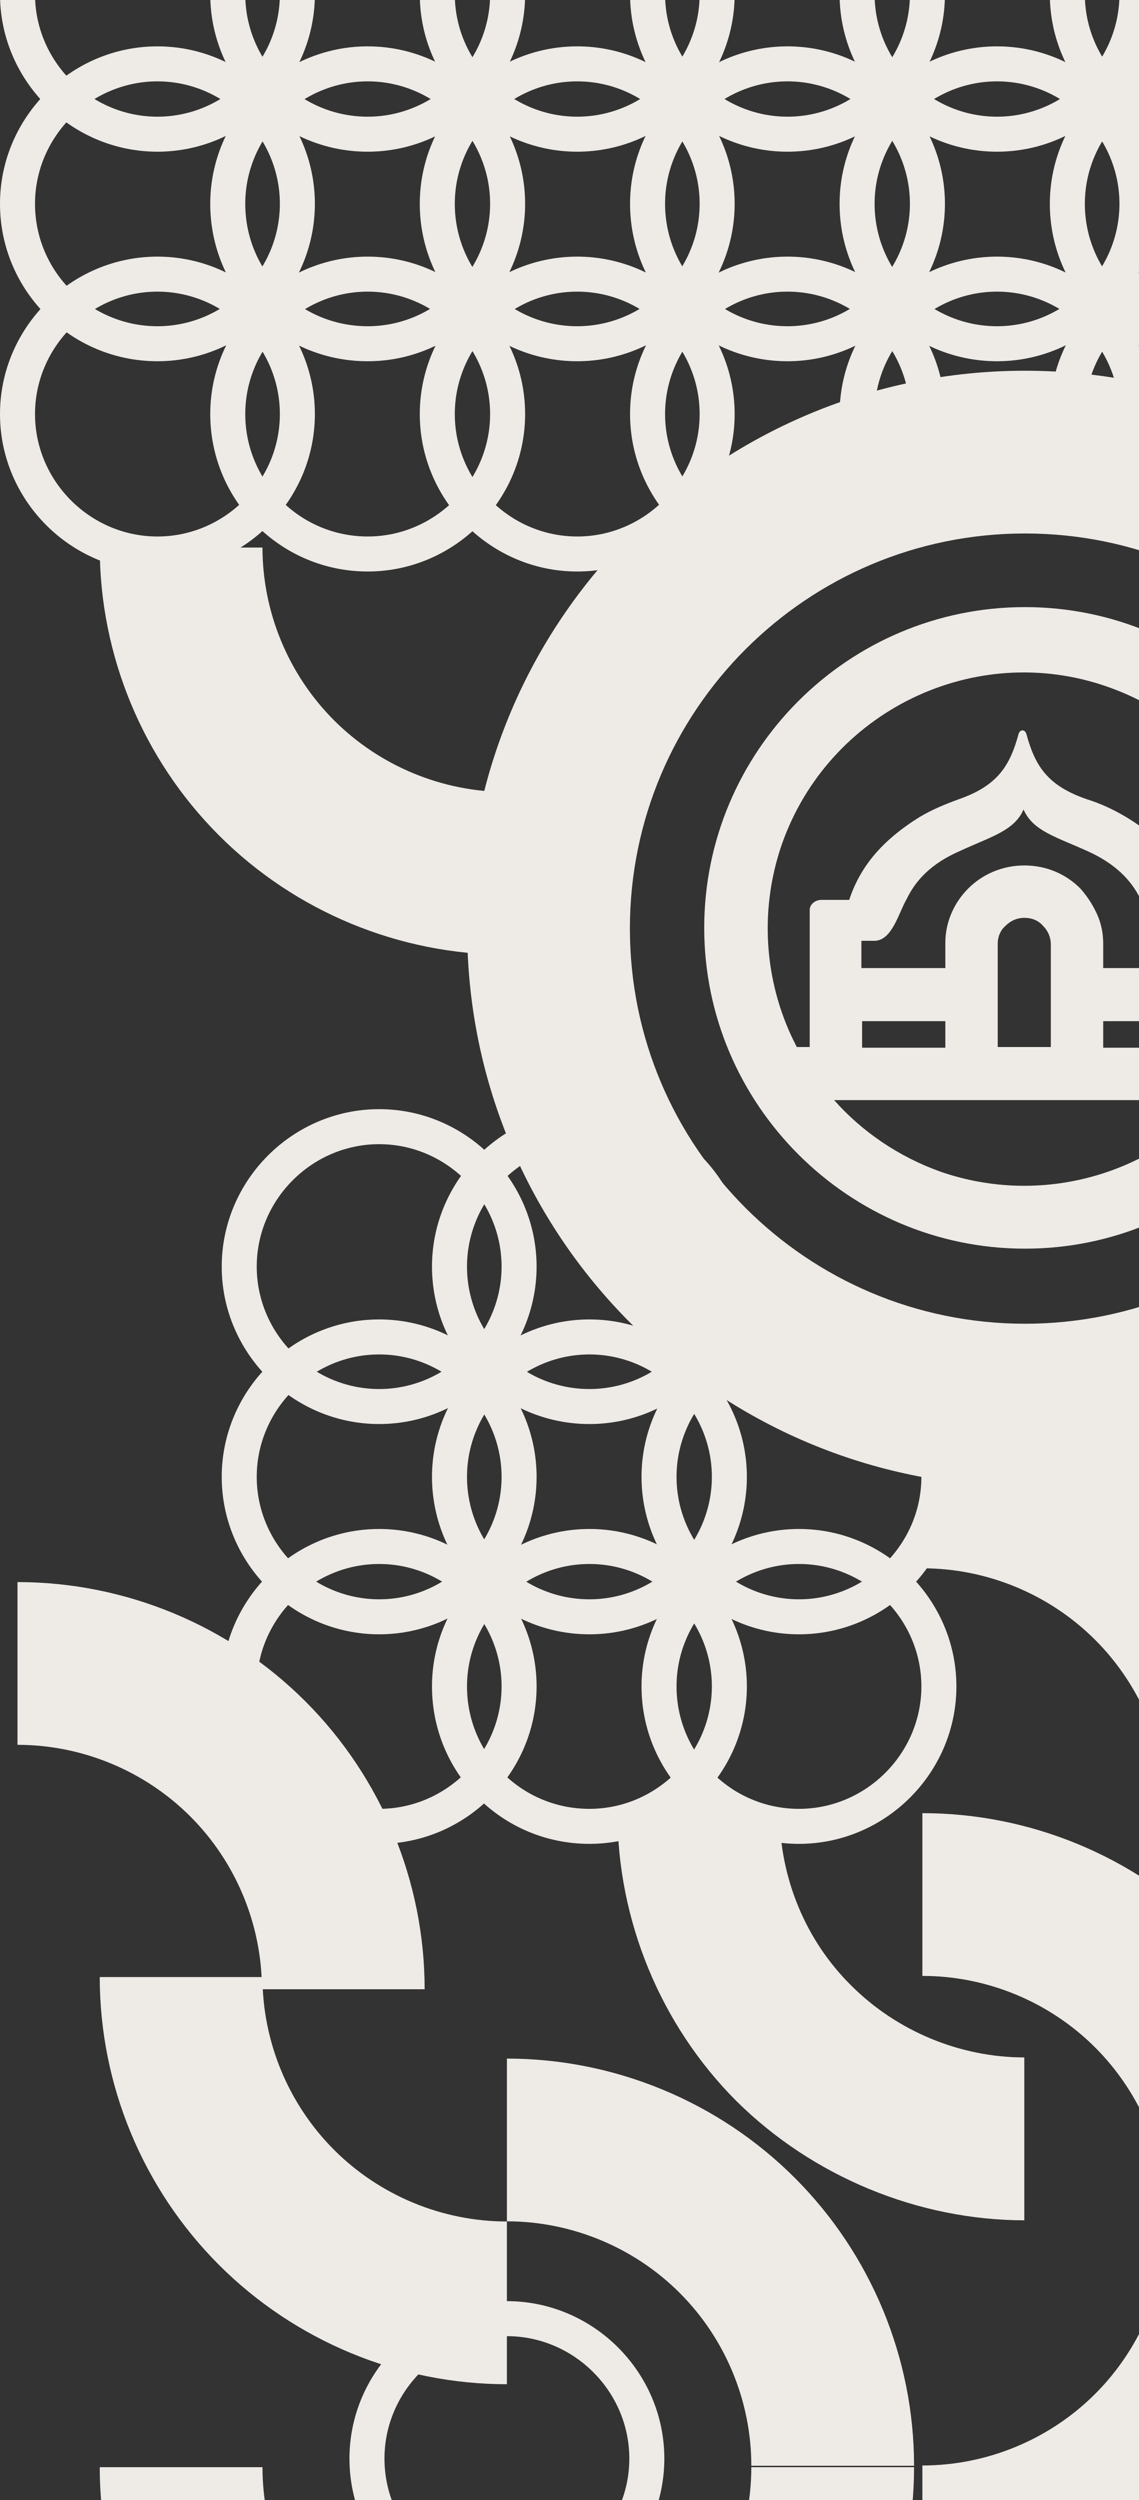 <svg width="349" height="766" viewBox="0 0 349 766" fill="none" xmlns="http://www.w3.org/2000/svg">
<rect x="0" y="0" width="349" height="766" fill="#333333" stroke="none"/>
<g clip-path="url(#clip0_1271_5282)">
<path d="M282.625 555.541C315.621 555.541 347.468 568.722 370.833 592.087C394.199 615.452 407.379 647.301 407.379 680.297H357.518C357.518 660.523 349.589 641.358 335.576 627.344C321.562 613.331 302.399 605.404 282.625 605.404V555.541Z" fill="#EEEBE7"/>
<path d="M155.32 630.738C188.316 630.738 220.163 643.919 243.529 667.284C266.894 690.65 280.075 722.498 280.075 755.495H230.214C230.214 735.721 222.285 716.555 208.271 702.542C194.258 688.529 175.094 680.601 155.32 680.601V630.738Z" fill="#EEEBE7"/>
<path d="M5.359 484.74C38.356 484.74 70.202 497.921 93.568 521.286C116.933 544.652 130.114 576.5 130.114 609.497H80.253C80.253 589.723 72.324 570.557 58.31 556.544C44.297 542.531 25.133 534.603 5.359 534.603V484.74Z" fill="#EEEBE7"/>
<path d="M80.426 605.758C80.426 625.531 88.353 644.695 102.366 658.709C116.38 672.722 135.545 680.651 155.319 680.651V730.512C122.322 730.512 90.474 717.332 67.108 693.966C43.743 670.601 30.562 638.754 30.562 605.758H80.426Z" fill="#EEEBE7"/>
<path d="M80.426 167.764C80.426 187.537 88.353 206.701 102.366 220.714C116.379 234.728 135.545 242.657 155.319 242.657V292.518C122.322 292.518 90.474 279.338 67.108 255.972C43.743 232.607 30.562 200.76 30.562 167.764H80.426Z" fill="#EEEBE7"/>
<path d="M407.379 680.516C407.379 713.512 394.199 745.358 370.833 768.724C347.468 792.089 315.622 805.27 282.625 805.27V755.409C302.399 755.409 321.562 747.48 335.576 733.466C349.589 719.453 357.518 700.29 357.518 680.516H407.379Z" fill="#EEEBE7"/>
<path d="M280.075 755.934C280.075 788.93 266.894 820.776 243.529 844.142C220.163 867.507 188.317 880.688 155.32 880.688V830.827C175.094 830.827 194.258 822.898 208.271 808.884C222.285 794.871 230.214 775.707 230.214 755.934H280.075Z" fill="#EEEBE7"/>
<path d="M80.426 755.934C80.426 775.707 88.353 794.871 102.366 808.884C116.379 822.898 135.545 830.827 155.319 830.827V880.688C122.322 880.688 90.474 867.507 67.108 844.142C43.743 820.776 30.562 788.93 30.562 755.934H80.426Z" fill="#EEEBE7"/>
<path d="M282.625 430.652C315.621 430.652 347.468 443.833 370.833 467.198C394.199 490.564 407.379 522.412 407.379 555.409H357.518C357.518 535.635 349.589 516.469 335.576 502.456C321.562 488.443 302.399 480.515 282.625 480.515V430.652Z" fill="#EEEBE7"/>
<path d="M314.077 680.296C281.316 680.296 248.994 666.884 225.687 643.797C202.38 620.49 189.188 588.388 189.188 555.406L210.735 551.229L238.88 555.406C238.88 575.195 246.795 594.544 260.867 608.396C274.72 622.249 294.069 630.384 313.858 630.384V680.296H314.077Z" fill="#EEEBE7"/>
<path d="M153.689 388.08C153.689 367.515 136.742 350.567 116.177 350.567C95.613 350.567 78.665 367.515 78.665 388.08C78.665 408.644 95.613 425.592 116.177 425.592C136.742 425.592 153.689 408.644 153.689 388.08ZM164.417 388.08C164.417 414.569 142.666 436.319 116.177 436.319C89.688 436.319 67.938 414.569 67.938 388.08C67.938 361.591 89.688 339.84 116.177 339.84C142.666 339.84 164.417 361.591 164.417 388.08Z" fill="#EEEBE7"/>
<path d="M153.689 452.505C153.689 431.941 136.742 414.993 116.177 414.993C95.613 414.993 78.665 431.941 78.665 452.505C78.665 473.07 95.613 490.018 116.177 490.018C136.742 490.018 153.689 473.07 153.689 452.505ZM164.417 452.505C164.417 478.994 142.666 500.745 116.177 500.745C89.688 500.745 67.938 478.994 67.938 452.505C67.938 426.016 89.688 404.266 116.177 404.266C142.666 404.266 164.417 426.016 164.417 452.505Z" fill="#EEEBE7"/>
<path d="M153.689 516.708C153.689 496.144 136.742 479.196 116.177 479.196C95.613 479.196 78.665 496.144 78.665 516.708C78.665 537.475 95.595 554.221 116.177 554.221C136.742 554.221 153.689 537.273 153.689 516.708ZM164.417 516.708C164.417 543.197 142.666 564.948 116.177 564.948C89.706 564.948 67.938 543.435 67.938 516.708C67.938 490.22 89.688 468.469 116.177 468.469C142.666 468.469 164.417 490.22 164.417 516.708Z" fill="#EEEBE7"/>
<path d="M218.119 388.08C218.119 367.515 201.172 350.567 180.607 350.567C160.042 350.567 143.095 367.515 143.095 388.08C143.095 408.662 159.84 425.592 180.607 425.592C201.172 425.592 218.119 408.644 218.119 388.08ZM228.847 388.08C228.847 414.569 207.096 436.319 180.607 436.319C153.88 436.319 132.367 414.551 132.367 388.08C132.367 361.591 154.118 339.84 180.607 339.84C207.096 339.84 228.847 361.591 228.847 388.08Z" fill="#EEEBE7"/>
<path d="M218.119 452.505C218.119 431.941 201.172 414.993 180.607 414.993C160.042 414.993 143.095 431.941 143.095 452.505C143.095 473.088 159.84 490.018 180.607 490.018C201.172 490.018 218.119 473.07 218.119 452.505ZM228.847 452.505C228.847 478.994 207.096 500.745 180.607 500.745C153.88 500.745 132.367 478.976 132.367 452.505C132.367 426.016 154.118 404.266 180.607 404.266C207.096 404.266 228.847 426.016 228.847 452.505Z" fill="#EEEBE7"/>
<path d="M218.119 516.708C218.119 496.144 201.172 479.196 180.607 479.196C160.042 479.196 143.095 496.144 143.095 516.708C143.095 537.493 159.822 554.221 180.607 554.221C201.172 554.221 218.119 537.273 218.119 516.708ZM228.847 516.708C228.847 543.197 207.096 564.948 180.607 564.948C153.898 564.948 132.367 543.417 132.367 516.708C132.367 490.22 154.118 468.469 180.607 468.469C207.096 468.469 228.847 490.22 228.847 516.708Z" fill="#EEEBE7"/>
<path d="M282.322 452.505C282.322 431.941 265.375 414.993 244.81 414.993C224.245 414.993 207.298 431.941 207.298 452.505L207.311 453.467C207.829 473.596 224.567 490.018 244.81 490.018C265.375 490.018 282.322 473.07 282.322 452.505ZM293.05 452.505C293.05 478.994 271.299 500.745 244.81 500.745C218.735 500.745 197.253 479.669 196.587 453.744L196.57 452.505C196.57 426.016 218.321 404.266 244.81 404.266C271.299 404.266 293.05 426.016 293.05 452.505Z" fill="#EEEBE7"/>
<path d="M282.322 516.708C282.322 496.144 265.375 479.196 244.81 479.196C224.245 479.196 207.298 496.144 207.298 516.708L207.311 517.679C207.828 537.994 224.549 554.221 244.81 554.221C265.375 554.221 282.322 537.273 282.322 516.708ZM293.05 516.708C293.05 543.197 271.299 564.948 244.81 564.948C218.753 564.948 197.253 544.103 196.587 517.958L196.57 516.708C196.57 490.22 218.321 468.469 244.81 468.469C271.299 468.469 293.05 490.22 293.05 516.708Z" fill="#EEEBE7"/>
<path d="M85.752 -1.76C85.752 -22.325 68.804 -39.272 48.24 -39.272C27.675 -39.272 10.728 -22.325 10.728 -1.76C10.728 18.804 27.675 35.752 48.24 35.752C68.804 35.752 85.752 18.804 85.752 -1.76ZM96.48 -1.76C96.48 24.729 74.729 46.48 48.24 46.48C21.751 46.48 0 24.729 0 -1.76C0 -28.249 21.751 -50 48.24 -50C74.729 -50 96.48 -28.249 96.48 -1.76Z" fill="#EEEBE7"/>
<path d="M85.752 62.443C85.752 41.878 68.804 24.931 48.24 24.931C27.675 24.931 10.728 41.878 10.728 62.443C10.728 83.21 27.657 99.955 48.24 99.955C68.804 99.955 85.752 83.007 85.752 62.443ZM96.48 62.443C96.48 88.932 74.729 110.683 48.24 110.683C21.769 110.683 0 89.17 0 62.443C0 35.954 21.751 14.203 48.24 14.203C74.729 14.203 96.48 35.954 96.48 62.443Z" fill="#EEEBE7"/>
<path d="M85.752 126.869C85.752 106.304 68.804 89.356 48.24 89.356C27.675 89.356 10.728 106.304 10.728 126.869C10.728 147.433 27.675 164.381 48.24 164.381C68.804 164.381 85.752 147.433 85.752 126.869ZM96.48 126.869C96.48 153.358 74.729 175.108 48.24 175.108C21.751 175.108 0 153.358 0 126.869C0 100.38 21.751 78.629 48.24 78.629C74.729 78.629 96.48 100.38 96.48 126.869Z" fill="#EEEBE7"/>
<path d="M150.174 -1.76C150.174 -22.325 133.226 -39.272 112.662 -39.272C92.097 -39.272 75.15 -22.325 75.15 -1.76C75.15 18.822 91.895 35.752 112.662 35.752C133.226 35.752 150.174 18.804 150.174 -1.76ZM160.901 -1.76C160.901 24.729 139.151 46.48 112.662 46.48C85.935 46.48 64.422 24.711 64.422 -1.76C64.422 -28.249 86.173 -50 112.662 -50C139.151 -50 160.901 -28.249 160.901 -1.76Z" fill="#EEEBE7"/>
<path d="M150.174 62.443C150.174 41.878 133.226 24.931 112.662 24.931C92.097 24.931 75.15 41.878 75.15 62.443C75.15 83.227 91.877 99.955 112.662 99.955C133.226 99.955 150.174 83.007 150.174 62.443ZM160.901 62.443C160.901 88.932 139.151 110.683 112.662 110.683C85.953 110.683 64.422 89.152 64.422 62.443C64.422 35.954 86.173 14.203 112.662 14.203C139.151 14.203 160.901 35.954 160.901 62.443Z" fill="#EEEBE7"/>
<path d="M150.174 126.867C150.174 106.302 133.226 89.355 112.662 89.355C92.097 89.355 75.15 106.302 75.15 126.867C75.15 147.449 91.895 164.379 112.662 164.379C133.226 164.379 150.174 147.431 150.174 126.867ZM160.901 126.867C160.901 153.356 139.151 175.106 112.662 175.106C85.935 175.106 64.422 153.338 64.422 126.867C64.422 100.378 86.173 78.627 112.662 78.627C139.151 78.627 160.901 100.378 160.901 126.867Z" fill="#EEEBE7"/>
<path d="M214.377 62.443C214.377 41.878 197.429 24.931 176.865 24.931C156.3 24.931 139.353 41.878 139.353 62.443C139.353 83.21 156.282 99.955 176.865 99.955C197.429 99.955 214.377 83.007 214.377 62.443ZM225.104 62.443C225.104 88.932 203.354 110.683 176.865 110.683C150.394 110.683 128.625 89.17 128.625 62.443C128.625 35.954 150.376 14.203 176.865 14.203C203.354 14.203 225.104 35.954 225.104 62.443Z" fill="#EEEBE7"/>
<path d="M214.377 -1.76C214.377 -22.325 197.429 -39.272 176.865 -39.272C156.3 -39.272 139.353 -22.325 139.353 -1.76C139.353 18.804 156.3 35.752 176.865 35.752C197.429 35.752 214.377 18.804 214.377 -1.76ZM225.104 -1.76C225.104 24.729 203.354 46.48 176.865 46.48C150.376 46.48 128.625 24.729 128.625 -1.76C128.625 -28.249 150.376 -50 176.865 -50C203.354 -50 225.104 -28.249 225.104 -1.76Z" fill="#EEEBE7"/>
<path d="M214.377 126.869C214.377 106.304 197.429 89.356 176.865 89.356C156.3 89.356 139.353 106.304 139.353 126.869C139.353 147.433 156.3 164.381 176.865 164.381C197.429 164.381 214.377 147.433 214.377 126.869ZM225.104 126.869C225.104 153.358 203.354 175.108 176.865 175.108C150.376 175.108 128.625 153.358 128.625 126.869C128.625 100.38 150.376 78.629 176.865 78.629C203.354 78.629 225.104 100.38 225.104 126.869Z" fill="#EEEBE7"/>
<path d="M278.807 -1.76C278.807 -22.325 261.859 -39.272 241.294 -39.272C220.73 -39.272 203.782 -22.325 203.782 -1.76C203.782 18.804 220.73 35.752 241.294 35.752C261.859 35.752 278.807 18.804 278.807 -1.76ZM289.534 -1.76C289.534 24.729 267.783 46.48 241.294 46.48C214.805 46.48 193.055 24.729 193.055 -1.76C193.055 -28.249 214.805 -50 241.294 -50C267.783 -50 289.534 -28.249 289.534 -1.76Z" fill="#EEEBE7"/>
<path d="M278.807 62.443C278.807 41.878 261.859 24.931 241.294 24.931C220.73 24.931 203.782 41.878 203.782 62.443C203.782 83.21 220.712 99.955 241.294 99.955C261.859 99.955 278.807 83.007 278.807 62.443ZM289.534 62.443C289.534 88.932 267.783 110.683 241.294 110.683C214.823 110.683 193.055 89.17 193.055 62.443C193.055 35.954 214.805 14.203 241.294 14.203C267.783 14.203 289.534 35.954 289.534 62.443Z" fill="#EEEBE7"/>
<path d="M278.807 126.867C278.807 106.302 261.859 89.355 241.294 89.355C220.73 89.355 203.782 106.302 203.782 126.867C203.782 147.431 220.73 164.379 241.294 164.379C261.859 164.379 278.807 147.431 278.807 126.867ZM289.534 126.867C289.534 153.356 267.783 175.106 241.294 175.106C214.805 175.106 193.055 153.356 193.055 126.867C193.055 100.378 214.805 78.627 241.294 78.627C267.783 78.627 289.534 100.378 289.534 126.867Z" fill="#EEEBE7"/>
<path d="M343.01 -1.76C343.01 -22.325 326.062 -39.272 305.498 -39.272C284.933 -39.272 267.985 -22.325 267.985 -1.76C267.985 18.804 284.933 35.752 305.498 35.752C326.062 35.752 343.01 18.804 343.01 -1.76ZM353.737 -1.76C353.737 24.729 331.987 46.48 305.498 46.48C279.009 46.48 257.258 24.729 257.258 -1.76C257.258 -28.249 279.009 -50 305.498 -50C331.987 -50 353.737 -28.249 353.737 -1.76Z" fill="#EEEBE7"/>
<path d="M343.01 62.443C343.01 41.878 326.062 24.931 305.498 24.931C284.933 24.931 267.985 41.878 267.985 62.443C267.985 83.21 284.915 99.955 305.498 99.955C326.062 99.955 343.01 83.007 343.01 62.443ZM353.737 62.443C353.737 88.932 331.987 110.683 305.498 110.683C279.027 110.683 257.258 89.17 257.258 62.443C257.258 35.954 279.009 14.203 305.498 14.203C331.987 14.203 353.737 35.954 353.737 62.443Z" fill="#EEEBE7"/>
<path d="M343.01 126.869C343.01 106.304 326.062 89.356 305.498 89.356C284.933 89.356 267.985 106.304 267.985 126.869C267.985 136.104 271.24 144.334 276.817 150.873L268.655 157.834C261.479 149.421 257.258 138.741 257.258 126.869C257.258 100.38 279.009 78.629 305.498 78.629C331.987 78.629 353.737 100.38 353.737 126.869C353.737 141.978 346.788 155.345 335.939 164.222L329.145 155.919C337.645 148.964 343.01 138.584 343.01 126.869Z" fill="#EEEBE7"/>
<path d="M407.432 62.443C407.432 41.878 390.484 24.931 369.919 24.931C349.355 24.931 332.407 41.878 332.407 62.443C332.407 83.21 349.337 99.955 369.919 99.955C390.484 99.955 407.432 83.007 407.432 62.443ZM418.159 62.443C418.159 88.932 396.408 110.683 369.919 110.683C343.448 110.683 321.68 89.17 321.68 62.443C321.68 35.954 343.43 14.203 369.919 14.203C396.408 14.203 418.159 35.954 418.159 62.443Z" fill="#EEEBE7"/>
<path d="M407.432 -1.76C407.432 -22.325 390.484 -39.272 369.919 -39.272C349.355 -39.272 332.407 -22.325 332.407 -1.76C332.407 18.804 349.355 35.752 369.919 35.752C390.484 35.752 407.432 18.804 407.432 -1.76ZM418.159 -1.76C418.159 24.729 396.408 46.48 369.919 46.48C343.43 46.48 321.68 24.729 321.68 -1.76C321.68 -28.249 343.43 -50 369.919 -50C396.408 -50 418.159 -28.249 418.159 -1.76Z" fill="#EEEBE7"/>
<path d="M407.432 126.867C407.432 106.302 390.484 89.355 369.919 89.355C349.355 89.355 332.407 106.302 332.407 126.867C332.407 134.976 334.912 142.456 339.315 148.582L330.604 154.843C324.892 146.896 321.68 137.227 321.68 126.867C321.68 100.378 343.43 78.627 369.919 78.627C396.408 78.627 418.159 100.378 418.159 126.867C418.159 140.216 412.717 152.338 404.054 161.001L396.47 153.417C403.199 146.689 407.432 137.264 407.432 126.867Z" fill="#EEEBE7"/>
<path d="M435.136 284.52C435.136 217.657 380.934 163.453 314.071 163.453C247.208 163.453 193.004 217.657 193.004 284.52C193.004 351.384 247.208 405.586 314.071 405.586C380.934 405.585 435.136 351.383 435.136 284.52ZM485 284.52C484.999 378.921 408.472 455.448 314.071 455.449C219.67 455.449 143.141 378.921 143.141 284.52C143.141 190.119 219.67 113.59 314.071 113.59C408.472 113.59 485 190.119 485 284.52Z" fill="#EEEBE7"/>
<path d="M314.066 186.014C259.757 186.014 215.781 230.209 215.781 284.299C215.781 338.388 259.976 382.583 314.066 382.583C368.156 382.583 412.351 338.388 412.351 284.299C412.351 230.209 368.156 186.014 314.066 186.014ZM375.632 275.723H366.617C363.318 265.829 356.942 257.474 344.849 250.218C341.111 248.019 337.373 246.26 333.195 244.941C320.882 240.763 317.144 234.606 314.506 224.932C314.066 223.393 312.527 223.393 312.087 224.932C309.449 234.606 305.711 240.763 293.618 244.941C289.44 246.48 285.702 248.019 281.964 250.218C269.871 257.694 263.494 265.829 260.196 275.723H251.621C249.862 275.723 248.103 277.043 248.103 278.802V320.798H244.145C234.471 302.328 232.272 279.901 239.528 258.793C253.82 217.896 298.675 196.128 339.352 210.42C380.249 224.712 402.017 269.567 387.725 310.464C386.406 314.202 384.866 317.72 383.107 321.018H378.71V279.022C379.15 277.263 377.61 275.723 375.632 275.723ZM338.033 296.832V289.136C338.033 285.838 337.373 282.759 336.054 279.901C334.735 277.043 332.976 274.404 330.997 272.205C326.599 267.808 320.662 265.169 313.846 265.169C307.25 265.169 301.093 267.808 296.696 272.205C292.298 276.603 289.66 282.54 289.66 288.916V296.612H263.934V288.256H268.112C273.389 288.036 275.368 279.681 277.786 275.504C280.645 269.567 285.482 264.51 294.057 260.772C303.512 256.374 310.768 254.615 313.626 248.019C316.485 254.615 323.521 256.374 333.195 260.772C341.551 264.51 346.608 269.567 349.466 275.504C351.225 280.341 354.743 288.256 359.141 288.256H363.099V296.612H338.033V296.832ZM363.099 312.883V321.018H338.033V312.883H363.099ZM321.982 289.356V320.798H305.711V289.136C305.711 286.937 306.59 284.958 308.129 283.639C309.669 282.1 311.647 281.22 313.846 281.22C316.265 281.22 318.244 282.1 319.563 283.639C321.102 285.178 321.982 287.157 321.982 289.356ZM289.66 312.883V321.018H264.154V312.883H289.66ZM372.553 337.069C352.105 359.936 319.123 369.611 288.341 359.057C275.368 354.439 264.154 346.744 255.579 337.069H372.553Z" fill="#EEEBE7"/>
<path d="M192.83 753.296C192.83 732.732 175.883 715.784 155.318 715.784C134.753 715.784 117.806 732.732 117.806 753.296C117.806 773.879 134.551 790.809 155.318 790.809C175.883 790.809 192.83 773.861 192.83 753.296ZM203.558 753.296C203.558 779.785 181.807 801.536 155.318 801.536C128.591 801.536 107.078 779.767 107.078 753.296C107.078 726.807 128.829 705.057 155.318 705.057C181.807 705.057 203.558 726.807 203.558 753.296Z" fill="#EEEBE7"/>
</g>
<defs>
<clipPath id="clip0_1271_5282">
<rect width="349" height="766" fill="white"/>
</clipPath>
</defs>
</svg>
